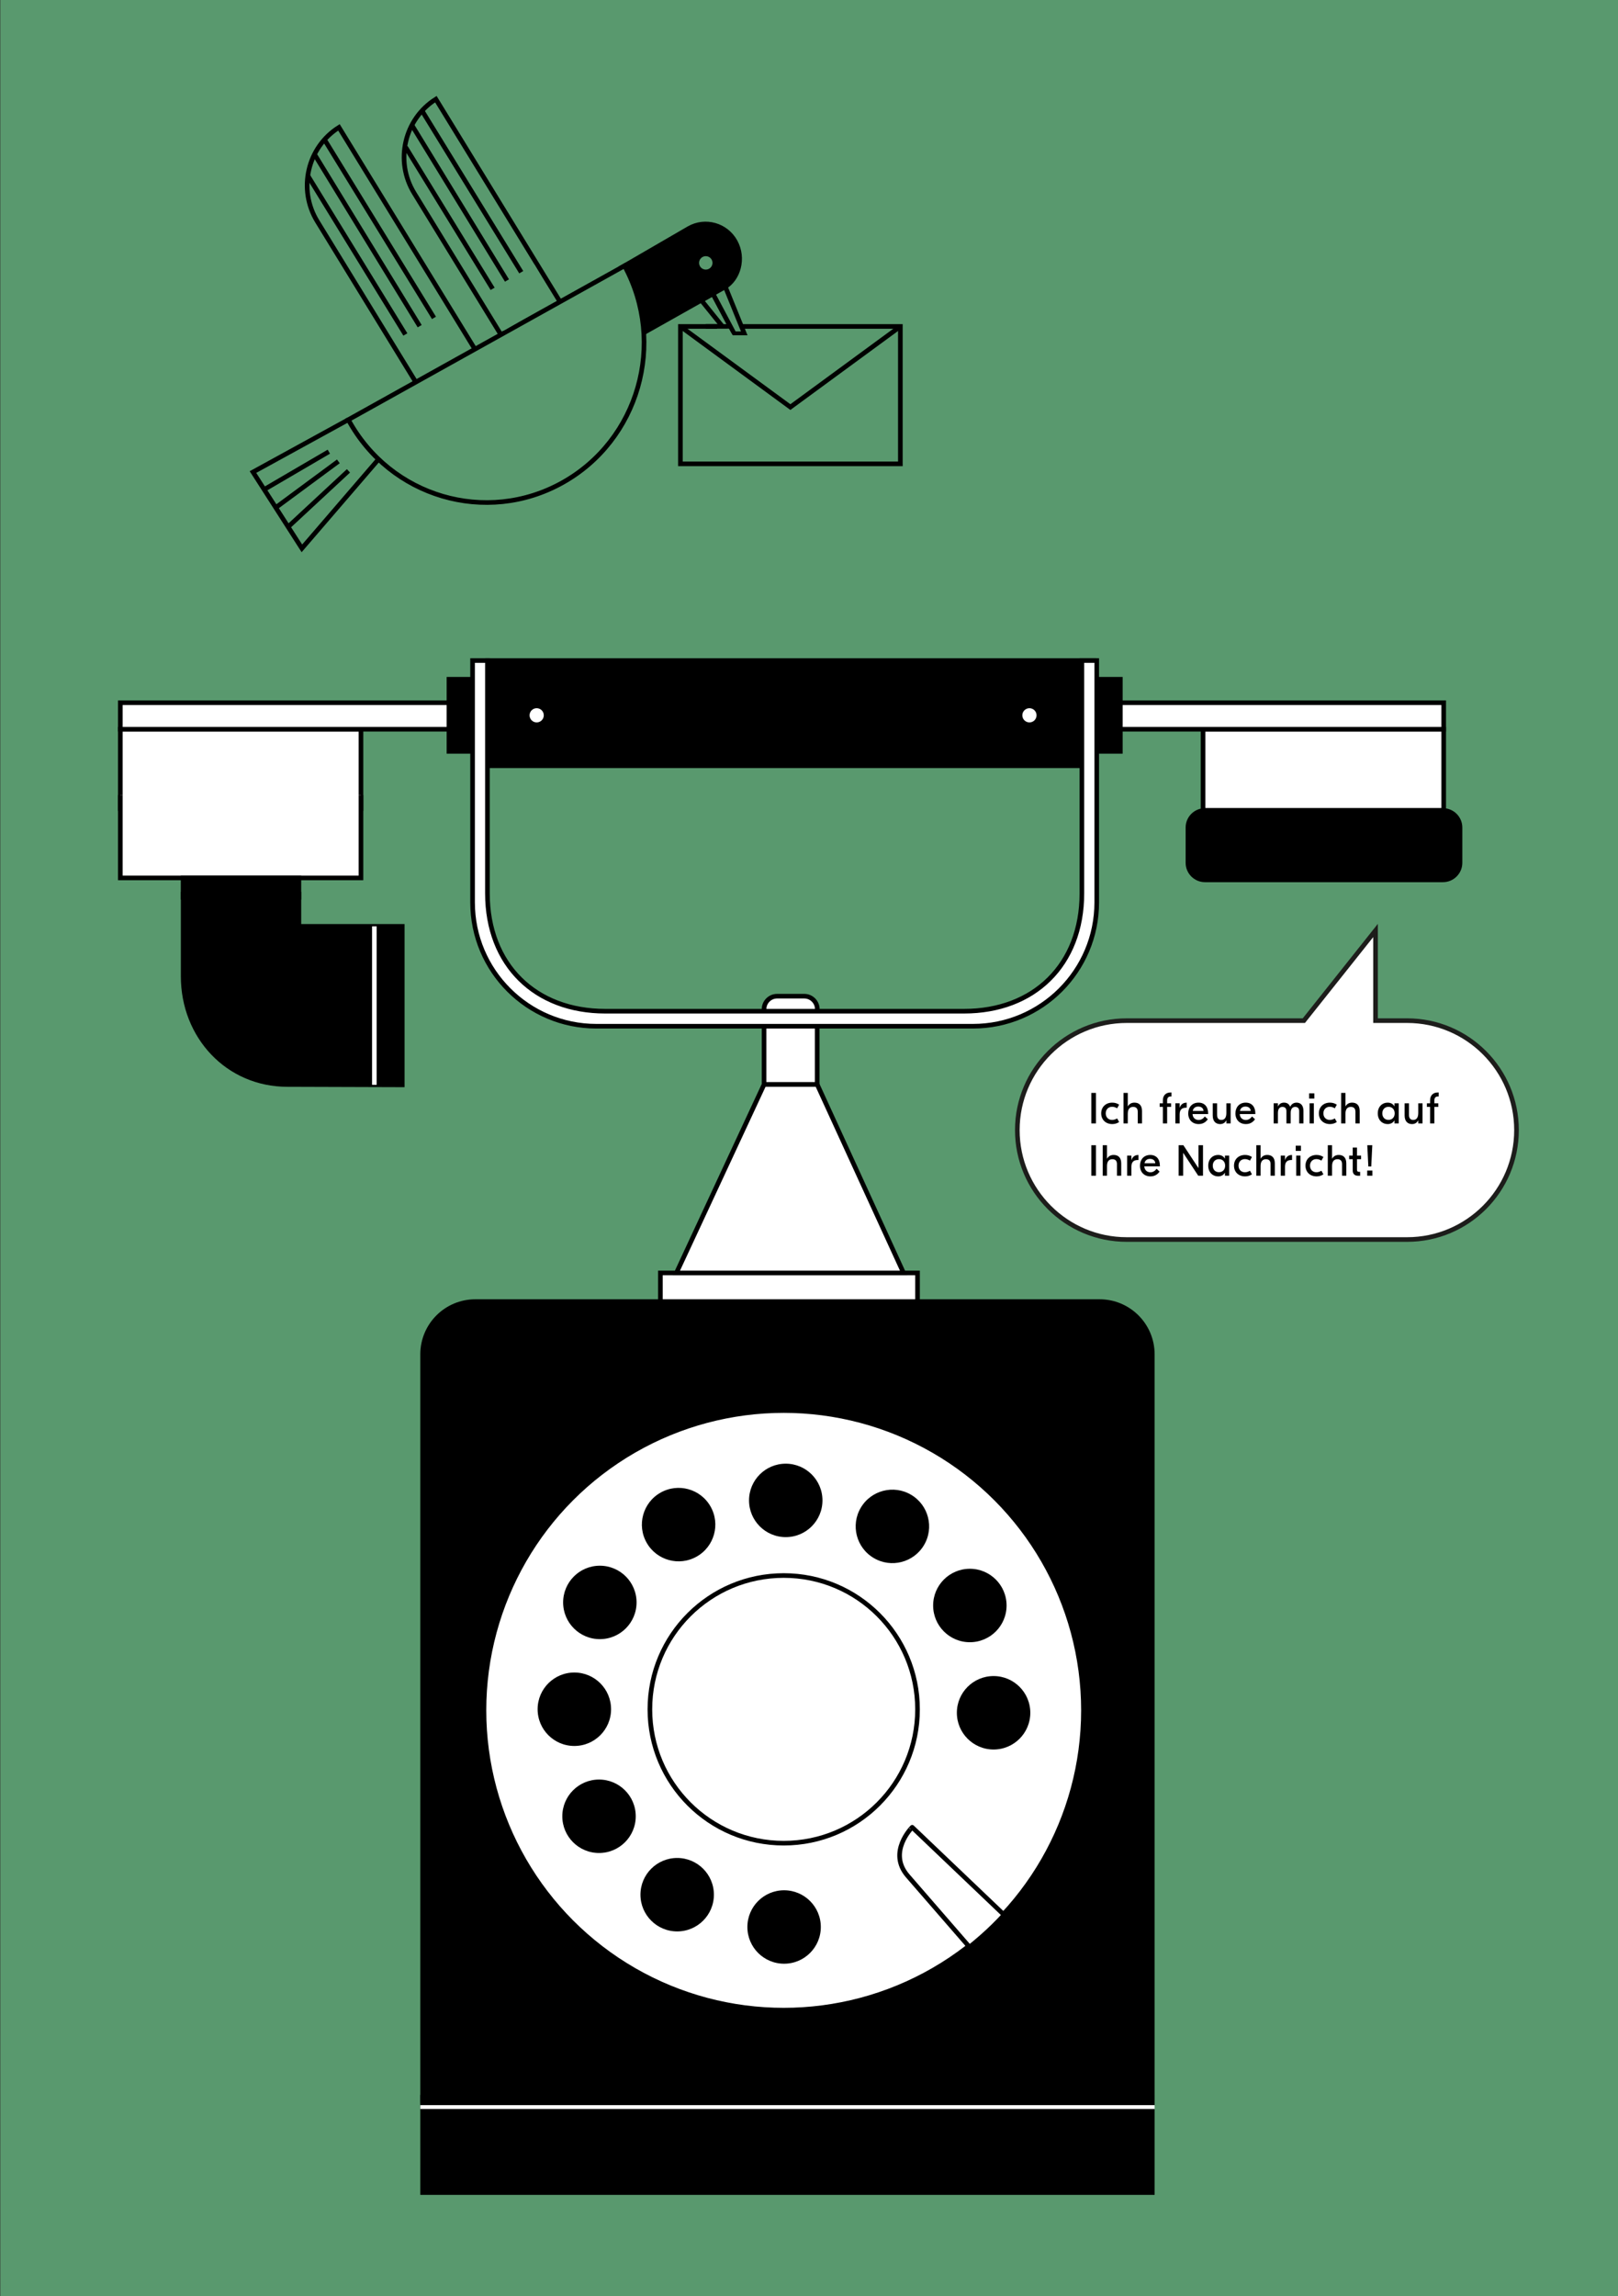 <?xml version="1.0" encoding="utf-8"?>
<!-- Generator: Adobe Illustrator 16.0.4, SVG Export Plug-In . SVG Version: 6.00 Build 0)  -->
<!DOCTYPE svg PUBLIC "-//W3C//DTD SVG 1.1//EN" "http://www.w3.org/Graphics/SVG/1.1/DTD/svg11.dtd">
<svg version="1.1" xmlns="http://www.w3.org/2000/svg" xmlns:xlink="http://www.w3.org/1999/xlink" x="0px" y="0px"
	 width="419.529px" height="595.279px" viewBox="0 0 419.529 595.279" enable-background="new 0 0 419.529 595.279"
	 xml:space="preserve">
<rect x="0" y="0" width="419.529" height="595.279" fill="#333333" stroke="none"/>
<g id="Ebene_2">
</g>
<g id="Ebene_1">
	<g id="Farbfläche">
	</g>
	<g id="Rand" display="none">
		<g display="inline">
			<rect x="0.077" y="569.769" width="419.377" height="25.512"/>
			<rect x="0.077" y="2.084" width="25.512" height="592.182"/>
			<rect x="0.077" y="0" width="419.37" height="25.512"/>
			<rect x="393.942" y="0" width="25.513" height="595.279"/>
		</g>
	</g>
	<g id="winkende_Hand" display="none">
		<polygon display="inline" fill="#FFFFFF" stroke="#000000" stroke-miterlimit="10" points="171.933,241.078 167.749,226.672 
			160.405,229.116 164.786,243.508 		"/>
		<g display="inline">
			<path fill="#FFFFFF" stroke="#000000" stroke-miterlimit="10" d="M164.952,243.035"/>
			<g>
				<polyline fill="#FFFFFF" stroke="#000000" stroke-miterlimit="10" points="94.137,253.468 160.405,229.116 164.786,243.508 
					100.272,270.534 				"/>
			</g>
		</g>
		<g display="inline">
			<polygon fill="#FFFFFF" stroke="#000000" stroke-miterlimit="10" points="171.933,241.078 196.683,233.58 195.364,229.262 
				184.901,232.552 198.396,216.906 188.386,209.262 174.257,224.415 167.749,226.672 			"/>
		</g>
		<line display="inline" fill="none" stroke="#000000" stroke-miterlimit="10" x1="183.3" y1="229.399" x2="195.917" y2="215.043"/>
		
			<line display="inline" fill="none" stroke="#000000" stroke-miterlimit="10" x1="180.651" y1="227.616" x2="193.276" y2="213.263"/>
		
			<line display="inline" fill="none" stroke="#000000" stroke-miterlimit="10" x1="178.151" y1="225.715" x2="190.774" y2="211.359"/>
		<path display="inline" fill="none" stroke="#000000" stroke-miterlimit="10" d="M195.839,242.98
			c2.385-1.082,4.563-2.652,6.405-4.725c2.259-2.54,3.712-5.498,4.386-8.588"/>
		<path display="inline" fill="none" stroke="#000000" stroke-miterlimit="10" d="M194.552,248.133
			c5.1-1.919,9.634-5.428,12.785-10.343c1.492-2.301,2.572-4.741,3.27-7.243"/>
		<path display="inline" fill="none" stroke="#000000" stroke-miterlimit="10" d="M181.699,203.805
			c-1.407,0.65-2.768,1.497-4.036,2.494c-4.017,3.195-6.527,7.565-7.431,12.227"/>
		<path display="inline" fill="none" stroke="#000000" stroke-miterlimit="10" d="M179.3,200.356
			c-2.07,1.191-4.035,2.649-5.822,4.393c-2.774,2.727-5.243,6.254-6.317,9.901"/>
		<path display="inline" fill="#E6E1D8" stroke="#000000" stroke-linecap="square" stroke-miterlimit="10" d="M166.462,232.56"/>
	</g>
	<g id="Ebene_13">
	</g>
	<g id="Ebene_10">
	</g>
	<g id="aa">
	</g>
	<g id="Telefonkabel" display="none">
		<g display="inline">
			<path fill="#FFFFFF" stroke="#000000" stroke-miterlimit="10" d="M3.888,199.395c-7.842,0-14.222-6.38-14.222-14.223
				c0-7.844,6.38-14.226,14.222-14.226c7.843,0,14.224,6.382,14.224,14.226C18.111,193.015,11.73,199.395,3.888,199.395z
				 M3.888,175.947c-5.086,0-9.222,4.139-9.222,9.226c0,5.085,4.136,9.223,9.222,9.223s9.224-4.138,9.224-9.223
				C13.111,180.085,8.974,175.947,3.888,175.947z"/>
		</g>
		<g display="inline">
			<path fill="#FFFFFF" stroke="#000000" stroke-miterlimit="10" d="M3.888,231.781c-7.842,0-14.222-6.38-14.222-14.223
				c0-7.844,6.38-14.225,14.222-14.225c7.843,0,14.224,6.381,14.224,14.225C18.111,225.402,11.73,231.781,3.888,231.781z
				 M3.888,208.335c-5.086,0-9.222,4.138-9.222,9.225c0,5.085,4.136,9.224,9.222,9.224s9.224-4.139,9.224-9.224
				C13.111,212.473,8.974,208.335,3.888,208.335z"/>
		</g>
		<g display="inline">
			<path fill="#FFFFFF" stroke="#000000" stroke-miterlimit="10" d="M3.888,248.168c-7.842,0-14.222-6.38-14.222-14.224
				s6.38-14.225,14.222-14.225c7.843,0,14.224,6.381,14.224,14.225C18.111,241.788,11.73,248.168,3.888,248.168z M3.888,224.721
				c-5.086,0-9.222,4.138-9.222,9.225c0,5.085,4.136,9.224,9.222,9.224s9.224-4.139,9.224-9.224
				C13.111,228.858,8.974,224.721,3.888,224.721z"/>
		</g>
		<g display="inline">
			<path fill="#FFFFFF" stroke="#000000" stroke-miterlimit="10" d="M3.888,264.554c-7.842,0-14.222-6.38-14.222-14.223
				c0-7.845,6.38-14.226,14.222-14.226c7.843,0,14.224,6.381,14.224,14.226C18.111,258.174,11.73,264.554,3.888,264.554z
				 M3.888,241.106c-5.086,0-9.222,4.139-9.222,9.226c0,5.085,4.136,9.223,9.222,9.223s9.224-4.138,9.224-9.223
				C13.111,245.244,8.974,241.106,3.888,241.106z"/>
		</g>
		<g display="inline">
			<path fill="#FFFFFF" stroke="#000000" stroke-miterlimit="10" d="M3.888,280.939c-7.842,0-14.222-6.38-14.222-14.223
				c0-7.844,6.38-14.225,14.222-14.225c7.843,0,14.224,6.381,14.224,14.225C18.111,274.56,11.73,280.939,3.888,280.939z
				 M3.888,257.492c-5.086,0-9.222,4.138-9.222,9.225c0,5.085,4.136,9.223,9.222,9.223s9.224-4.138,9.224-9.223
				C13.111,261.63,8.974,257.492,3.888,257.492z"/>
		</g>
		<g display="inline">
			<path fill="#FFFFFF" stroke="#000000" stroke-miterlimit="10" d="M3.888,297.325c-7.842,0-14.222-6.381-14.222-14.224
				c0-7.844,6.38-14.225,14.222-14.225c7.843,0,14.224,6.381,14.224,14.225C18.111,290.945,11.73,297.325,3.888,297.325z
				 M3.888,273.878c-5.086,0-9.222,4.138-9.222,9.225c0,5.085,4.136,9.224,9.222,9.224s9.224-4.139,9.224-9.224
				C13.111,278.016,8.974,273.878,3.888,273.878z"/>
		</g>
		<g display="inline">
			<path fill="#FFFFFF" stroke="#000000" stroke-miterlimit="10" d="M3.888,313.711c-7.842,0-14.222-6.381-14.222-14.224
				c0-7.844,6.38-14.225,14.222-14.225c7.843,0,14.224,6.381,14.224,14.225C18.111,307.33,11.73,313.711,3.888,313.711z
				 M3.888,290.264c-5.086,0-9.222,4.138-9.222,9.225c0,5.085,4.136,9.224,9.222,9.224s9.224-4.139,9.224-9.224
				C13.111,294.401,8.974,290.264,3.888,290.264z"/>
		</g>
		<g display="inline">
			<path fill="#FFFFFF" stroke="#000000" stroke-miterlimit="10" d="M3.888,330.097c-7.842,0-14.222-6.38-14.222-14.224
				s6.38-14.225,14.222-14.225c7.843,0,14.224,6.381,14.224,14.225C18.111,323.717,11.73,330.097,3.888,330.097z M3.888,306.649
				c-5.086,0-9.222,4.138-9.222,9.225c0,5.085,4.136,9.224,9.222,9.224s9.224-4.139,9.224-9.224
				C13.111,310.786,8.974,306.649,3.888,306.649z"/>
		</g>
		<g display="inline">
			<path fill="#FFFFFF" stroke="#000000" stroke-miterlimit="10" d="M3.888,346.482c-7.842,0-14.222-6.38-14.222-14.223
				c0-7.845,6.38-14.226,14.222-14.226c7.843,0,14.224,6.381,14.224,14.226C18.111,340.103,11.73,346.482,3.888,346.482z
				 M3.888,323.034c-5.086,0-9.222,4.139-9.222,9.226c0,5.085,4.136,9.223,9.222,9.223s9.224-4.138,9.224-9.223
				C13.111,327.173,8.974,323.034,3.888,323.034z"/>
		</g>
		<g display="inline">
			<path fill="#FFFFFF" stroke="#000000" stroke-miterlimit="10" d="M3.888,362.867c-7.842,0-14.222-6.38-14.222-14.223
				c0-7.844,6.38-14.225,14.222-14.225c7.843,0,14.224,6.381,14.224,14.225C18.111,356.488,11.73,362.867,3.888,362.867z
				 M3.888,339.421c-5.086,0-9.222,4.138-9.222,9.225c0,5.085,4.136,9.223,9.222,9.223s9.224-4.138,9.224-9.223
				C13.111,343.559,8.974,339.421,3.888,339.421z"/>
		</g>
		<g display="inline">
			<path fill="#FFFFFF" stroke="#000000" stroke-miterlimit="10" d="M3.888,379.254c-7.842,0-14.222-6.381-14.222-14.224
				c0-7.844,6.38-14.225,14.222-14.225c7.843,0,14.224,6.381,14.224,14.225C18.111,372.873,11.73,379.254,3.888,379.254z
				 M3.888,355.807c-5.086,0-9.222,4.138-9.222,9.225c0,5.085,4.136,9.224,9.222,9.224s9.224-4.139,9.224-9.224
				C13.111,359.944,8.974,355.807,3.888,355.807z"/>
		</g>
		<g display="inline">
			<path fill="#FFFFFF" stroke="#000000" stroke-miterlimit="10" d="M3.888,395.64c-7.842,0-14.222-6.38-14.222-14.223
				c0-7.845,6.38-14.226,14.222-14.226c7.843,0,14.224,6.381,14.224,14.226C18.111,389.26,11.73,395.64,3.888,395.64z
				 M3.888,372.192c-5.086,0-9.222,4.138-9.222,9.226c0,5.085,4.136,9.223,9.222,9.223s9.224-4.138,9.224-9.223
				C13.111,376.329,8.974,372.192,3.888,372.192z"/>
		</g>
		<g display="inline">
			<path fill="#FFFFFF" stroke="#000000" stroke-miterlimit="10" d="M3.888,412.025c-7.842,0-14.222-6.38-14.222-14.223
				c0-7.844,6.38-14.226,14.222-14.226c7.843,0,14.224,6.382,14.224,14.226C18.111,405.646,11.73,412.025,3.888,412.025z
				 M3.888,388.577c-5.086,0-9.222,4.139-9.222,9.226c0,5.085,4.136,9.223,9.222,9.223s9.224-4.138,9.224-9.223
				C13.111,392.716,8.974,388.577,3.888,388.577z"/>
		</g>
		<g display="inline">
			<path fill="#FFFFFF" stroke="#000000" stroke-miterlimit="10" d="M3.888,428.41c-7.842,0-14.222-6.38-14.222-14.223
				c0-7.844,6.38-14.225,14.222-14.225c7.843,0,14.224,6.381,14.224,14.225C18.111,422.031,11.73,428.41,3.888,428.41z
				 M3.888,404.964c-5.086,0-9.222,4.138-9.222,9.225c0,5.085,4.136,9.223,9.222,9.223s9.224-4.138,9.224-9.223
				C13.111,409.102,8.974,404.964,3.888,404.964z"/>
		</g>
		<g display="inline">
			<path fill="#FFFFFF" stroke="#000000" stroke-miterlimit="10" d="M3.888,444.797c-7.842,0-14.222-6.38-14.222-14.224
				s6.38-14.225,14.222-14.225c7.843,0,14.224,6.381,14.224,14.225C18.111,438.417,11.73,444.797,3.888,444.797z M3.888,421.35
				c-5.086,0-9.222,4.138-9.222,9.225c0,5.085,4.136,9.224,9.222,9.224s9.224-4.139,9.224-9.224
				C13.111,425.487,8.974,421.35,3.888,421.35z"/>
		</g>
		<g display="inline">
			<path fill="#FFFFFF" stroke="#000000" stroke-miterlimit="10" d="M3.888,461.183c-7.842,0-14.222-6.38-14.222-14.223
				c0-7.845,6.38-14.226,14.222-14.226c7.843,0,14.224,6.381,14.224,14.226C18.111,454.803,11.73,461.183,3.888,461.183z
				 M3.888,437.735c-5.086,0-9.222,4.138-9.222,9.226c0,5.085,4.136,9.223,9.222,9.223s9.224-4.138,9.224-9.223
				C13.111,441.872,8.974,437.735,3.888,437.735z"/>
		</g>
		<g display="inline">
			<path fill="#FFFFFF" stroke="#000000" stroke-miterlimit="10" d="M3.888,477.568c-7.842,0-14.222-6.38-14.222-14.223
				c0-7.844,6.38-14.226,14.222-14.226c7.843,0,14.224,6.382,14.224,14.226C18.111,471.188,11.73,477.568,3.888,477.568z
				 M3.888,454.12c-5.086,0-9.222,4.139-9.222,9.226c0,5.085,4.136,9.223,9.222,9.223s9.224-4.138,9.224-9.223
				C13.111,458.259,8.974,454.12,3.888,454.12z"/>
		</g>
		<g display="inline">
			<path fill="#FFFFFF" stroke="#000000" stroke-miterlimit="10" d="M3.888,493.953c-7.842,0-14.222-6.38-14.222-14.223
				c0-7.844,6.38-14.225,14.222-14.225c7.843,0,14.224,6.381,14.224,14.225C18.111,487.573,11.73,493.953,3.888,493.953z
				 M3.888,470.507c-5.086,0-9.222,4.138-9.222,9.225c0,5.085,4.136,9.223,9.222,9.223s9.224-4.138,9.224-9.223
				C13.111,474.645,8.974,470.507,3.888,470.507z"/>
		</g>
		<g display="inline">
			<path fill="#FFFFFF" stroke="#000000" stroke-miterlimit="10" d="M3.888,510.34c-7.842,0-14.222-6.38-14.222-14.224
				s6.38-14.225,14.222-14.225c7.843,0,14.224,6.381,14.224,14.225C18.111,503.96,11.73,510.34,3.888,510.34z M3.888,486.893
				c-5.086,0-9.222,4.138-9.222,9.225c0,5.085,4.136,9.224,9.222,9.224s9.224-4.139,9.224-9.224
				C13.111,491.03,8.974,486.893,3.888,486.893z"/>
		</g>
		<g display="inline">
			<path fill="#FFFFFF" stroke="#000000" stroke-miterlimit="10" d="M3.888,526.726c-7.842,0-14.222-6.38-14.222-14.223
				c0-7.845,6.38-14.226,14.222-14.226c7.843,0,14.224,6.381,14.224,14.226C18.111,520.346,11.73,526.726,3.888,526.726z
				 M3.888,503.278c-5.086,0-9.222,4.138-9.222,9.226c0,5.085,4.136,9.223,9.222,9.223s9.224-4.138,9.224-9.223
				C13.111,507.415,8.974,503.278,3.888,503.278z"/>
		</g>
		<g display="inline">
			<path fill="#FFFFFF" stroke="#000000" stroke-miterlimit="10" d="M3.888,543.111c-7.842,0-14.222-6.38-14.222-14.223
				c0-7.844,6.38-14.226,14.222-14.226c7.843,0,14.224,6.382,14.224,14.226C18.111,536.731,11.73,543.111,3.888,543.111z
				 M3.888,519.663c-5.086,0-9.222,4.139-9.222,9.226c0,5.085,4.136,9.223,9.222,9.223s9.224-4.138,9.224-9.223
				C13.111,523.802,8.974,519.663,3.888,519.663z"/>
		</g>
		<g display="inline">
			<path fill="#FFFFFF" stroke="#000000" stroke-miterlimit="10" d="M18.05,550.651c-7.841,0-14.221-6.38-14.221-14.223
				c0-7.845,6.38-14.226,14.221-14.226c7.844,0,14.225,6.381,14.225,14.226C32.274,544.271,25.894,550.651,18.05,550.651z
				 M18.05,527.203c-5.084,0-9.221,4.139-9.221,9.226c0,5.085,4.137,9.223,9.221,9.223c5.087,0,9.225-4.138,9.225-9.223
				C27.274,531.342,23.137,527.203,18.05,527.203z"/>
		</g>
		
			<circle display="inline" fill="none" stroke="#000000" stroke-width="5" stroke-miterlimit="10" cx="34.175" cy="536.428" r="11.723"/>
		
			<circle display="inline" fill="none" stroke="#000000" stroke-width="5" stroke-miterlimit="10" cx="50.3" cy="536.428" r="11.723"/>
		
			<circle display="inline" fill="none" stroke="#000000" stroke-width="5" stroke-miterlimit="10" cx="66.423" cy="536.428" r="11.723"/>
		
			<circle display="inline" fill="none" stroke="#000000" stroke-width="5" stroke-miterlimit="10" cx="82.548" cy="536.428" r="11.723"/>
		
			<circle display="inline" fill="none" stroke="#000000" stroke-width="5" stroke-miterlimit="10" cx="98.672" cy="536.428" r="11.723"/>
		<g display="inline">
			<path fill="#FFFFFF" stroke="#000000" stroke-miterlimit="10" d="M3.888,215.559c-7.842,0-14.222-6.38-14.222-14.222
				c0-7.844,6.38-14.227,14.222-14.227c7.843,0,14.224,6.383,14.224,14.227C18.111,209.179,11.73,215.559,3.888,215.559z
				 M3.888,192.111c-5.086,0-9.222,4.14-9.222,9.227c0,5.085,4.136,9.222,9.222,9.222s9.224-4.137,9.224-9.222
				C13.111,196.25,8.974,192.111,3.888,192.111z"/>
		</g>
		
			<circle display="inline" fill="none" stroke="#000000" stroke-width="4" stroke-miterlimit="10" cx="-42.027" cy="197.518" r="9.629"/>
		
			<circle display="inline" fill="none" stroke="#000000" stroke-width="4" stroke-miterlimit="10" cx="-42.027" cy="207.148" r="9.629"/>
		
			<circle display="inline" fill="none" stroke="#000000" stroke-width="4" stroke-miterlimit="10" cx="-42.027" cy="216.776" r="9.629"/>
		
			<circle display="inline" fill="none" stroke="#000000" stroke-width="4" stroke-miterlimit="10" cx="-42.027" cy="226.407" r="9.629"/>
		
			<circle display="inline" fill="none" stroke="#000000" stroke-width="4" stroke-miterlimit="10" cx="-42.027" cy="236.038" r="9.629"/>
		
			<circle display="inline" fill="none" stroke="#000000" stroke-width="4" stroke-miterlimit="10" cx="-42.027" cy="245.666" r="9.629"/>
		
			<circle display="inline" fill="none" stroke="#000000" stroke-width="4" stroke-miterlimit="10" cx="-42.027" cy="255.297" r="9.629"/>
		
			<circle display="inline" fill="none" stroke="#000000" stroke-width="4" stroke-miterlimit="10" cx="-42.027" cy="264.927" r="9.629"/>
		
			<circle display="inline" fill="none" stroke="#000000" stroke-width="4" stroke-miterlimit="10" cx="-42.027" cy="274.556" r="9.629"/>
		
			<circle display="inline" fill="none" stroke="#000000" stroke-width="4" stroke-miterlimit="10" cx="-42.027" cy="284.184" r="9.629"/>
		
			<circle display="inline" fill="none" stroke="#000000" stroke-width="4" stroke-miterlimit="10" cx="-42.027" cy="293.814" r="9.629"/>
		
			<circle display="inline" fill="none" stroke="#000000" stroke-width="4" stroke-miterlimit="10" cx="-42.027" cy="303.445" r="9.629"/>
		
			<circle display="inline" fill="none" stroke="#000000" stroke-width="4" stroke-miterlimit="10" cx="-42.027" cy="313.074" r="9.629"/>
		
			<circle display="inline" fill="none" stroke="#000000" stroke-width="4" stroke-miterlimit="10" cx="-42.027" cy="322.704" r="9.629"/>
		
			<circle display="inline" fill="none" stroke="#000000" stroke-width="4" stroke-miterlimit="10" cx="-42.027" cy="332.334" r="9.629"/>
		
			<circle display="inline" fill="none" stroke="#000000" stroke-width="4" stroke-miterlimit="10" cx="-42.027" cy="341.963" r="9.629"/>
		
			<circle display="inline" fill="none" stroke="#000000" stroke-width="4" stroke-miterlimit="10" cx="-42.027" cy="351.594" r="9.629"/>
		
			<circle display="inline" fill="none" stroke="#000000" stroke-width="4" stroke-miterlimit="10" cx="-42.027" cy="361.222" r="9.629"/>
		
			<circle display="inline" fill="none" stroke="#000000" stroke-width="4" stroke-miterlimit="10" cx="-42.027" cy="370.853" r="9.629"/>
		<path display="inline" fill="none" stroke="#000000" stroke-width="4" stroke-miterlimit="10" d="M-25.898,380.483
			c0,5.317-4.308,9.63-9.632,9.63c-5.314,0-9.626-4.312-9.626-9.63s4.312-9.631,9.626-9.631
			C-30.206,370.853-25.898,375.165-25.898,380.483z"/>
		<path display="inline" fill="none" stroke="#000000" stroke-width="4" stroke-miterlimit="10" d="M-25.898,390.113
			c0,5.317-4.308,9.629-9.632,9.629c-5.314,0-9.626-4.312-9.626-9.629c0-5.318,4.312-9.63,9.626-9.63
			C-30.206,380.483-25.898,384.794-25.898,390.113z"/>
		<path display="inline" fill="none" stroke="#000000" stroke-width="4" stroke-miterlimit="10" d="M-25.898,399.741
			c0,5.319-4.308,9.628-9.632,9.628c-5.314,0-9.626-4.309-9.626-9.628c0-5.318,4.312-9.629,9.626-9.629
			C-30.206,390.113-25.898,394.423-25.898,399.741z"/>
		<path display="inline" fill="none" stroke="#000000" stroke-width="4" stroke-miterlimit="10" d="M-25.898,409.369
			c0,5.321-4.308,9.632-9.632,9.632c-5.314,0-9.626-4.311-9.626-9.632c0-5.316,4.312-9.628,9.626-9.628
			C-30.206,399.741-25.898,404.053-25.898,409.369z"/>
		<path display="inline" fill="none" stroke="#000000" stroke-width="4" stroke-miterlimit="10" d="M-25.898,419.001
			c0,5.318-4.308,9.63-9.632,9.63c-5.314,0-9.626-4.312-9.626-9.63c0-5.317,4.312-9.632,9.626-9.632
			C-30.206,409.369-25.898,413.684-25.898,419.001z"/>
		<path display="inline" fill="none" stroke="#000000" stroke-width="4" stroke-miterlimit="10" d="M-25.898,428.631
			c0,5.319-4.308,9.631-9.632,9.631c-5.314,0-9.626-4.312-9.626-9.631c0-5.316,4.312-9.63,9.626-9.63
			C-30.206,419.001-25.898,423.314-25.898,428.631z"/>
		<path display="inline" fill="none" stroke="#000000" stroke-width="4" stroke-miterlimit="10" d="M-25.898,438.262
			c0,5.316-4.308,9.629-9.632,9.629c-5.314,0-9.626-4.312-9.626-9.629c0-5.319,4.312-9.631,9.626-9.631
			C-30.206,428.631-25.898,432.942-25.898,438.262z"/>
		<path display="inline" fill="none" stroke="#000000" stroke-width="4" stroke-miterlimit="10" d="M-25.898,447.891
			c0,5.319-4.308,9.63-9.632,9.63c-5.314,0-9.626-4.311-9.626-9.63c0-5.317,4.312-9.629,9.626-9.629
			C-30.206,438.262-25.898,442.573-25.898,447.891z"/>
		<path display="inline" fill="none" stroke="#000000" stroke-width="4" stroke-miterlimit="10" d="M-25.898,457.521
			c0,5.317-4.308,9.631-9.632,9.631c-5.314,0-9.626-4.312-9.626-9.631s4.312-9.63,9.626-9.63
			C-30.206,447.891-25.898,452.202-25.898,457.521z"/>
		<path display="inline" fill="none" stroke="#000000" stroke-width="4" stroke-miterlimit="10" d="M-25.898,467.151
			c0,5.317-4.308,9.628-9.632,9.628c-5.314,0-9.626-4.311-9.626-9.628c0-5.319,4.312-9.631,9.626-9.631
			C-30.206,457.521-25.898,461.831-25.898,467.151z"/>
		<path display="inline" fill="none" stroke="#000000" stroke-width="4" stroke-miterlimit="10" d="M-25.898,476.779
			c0,5.319-4.308,9.629-9.632,9.629c-5.314,0-9.626-4.31-9.626-9.629c0-5.318,4.312-9.628,9.626-9.628
			C-30.206,467.151-25.898,471.46-25.898,476.779z"/>
		<path display="inline" fill="none" stroke="#000000" stroke-width="4" stroke-miterlimit="10" d="M-25.898,486.407
			c0,5.319-4.308,9.631-9.632,9.631c-5.314,0-9.626-4.312-9.626-9.631c0-5.316,4.312-9.629,9.626-9.629
			C-30.206,476.779-25.898,481.091-25.898,486.407z"/>
		<path display="inline" fill="none" stroke="#000000" stroke-width="4" stroke-miterlimit="10" d="M-25.898,496.038
			c0,5.319-4.308,9.631-9.632,9.631c-5.314,0-9.626-4.312-9.626-9.631c0-5.316,4.312-9.631,9.626-9.631
			C-30.206,486.407-25.898,490.722-25.898,496.038z"/>
		<path display="inline" fill="none" stroke="#000000" stroke-width="4" stroke-miterlimit="10" d="M-25.898,505.669
			c0,5.316-4.308,9.629-9.632,9.629c-5.314,0-9.626-4.312-9.626-9.629c0-5.319,4.312-9.631,9.626-9.631
			C-30.206,496.038-25.898,500.35-25.898,505.669z"/>
		<path display="inline" fill="none" stroke="#000000" stroke-width="4" stroke-miterlimit="10" d="M-25.898,515.298
			c0,5.318-4.308,9.63-9.632,9.63c-5.314,0-9.626-4.312-9.626-9.63c0-5.317,4.312-9.629,9.626-9.629
			C-30.206,505.669-25.898,509.98-25.898,515.298z"/>
		<path display="inline" fill="none" stroke="#000000" stroke-width="4" stroke-miterlimit="10" d="M-25.898,524.928
			c0,5.318-4.308,9.631-9.632,9.631c-5.314,0-9.626-4.312-9.626-9.631c0-5.317,4.312-9.63,9.626-9.63
			C-30.206,515.298-25.898,519.61-25.898,524.928z"/>
		<path display="inline" fill="none" stroke="#000000" stroke-width="4" stroke-miterlimit="10" d="M-25.898,534.559
			c0,5.317-4.308,9.629-9.632,9.629c-5.314,0-9.626-4.312-9.626-9.629c0-5.319,4.312-9.631,9.626-9.631
			C-30.206,524.928-25.898,529.239-25.898,534.559z"/>
		<path display="inline" fill="none" stroke="#000000" stroke-width="4" stroke-miterlimit="10" d="M-25.898,544.188
			c0,5.319-4.308,9.63-9.632,9.63c-5.314,0-9.626-4.311-9.626-9.63c0-5.317,4.312-9.629,9.626-9.629
			C-30.206,534.559-25.898,538.869-25.898,544.188z"/>
		<path display="inline" fill="none" stroke="#000000" stroke-width="4" stroke-miterlimit="10" d="M-25.898,553.817
			c0,5.319-4.308,9.629-9.632,9.629c-5.314,0-9.626-4.31-9.626-9.629s4.312-9.63,9.626-9.63
			C-30.206,544.188-25.898,548.497-25.898,553.817z"/>
		<path display="inline" fill="none" stroke="#000000" stroke-width="4" stroke-miterlimit="10" d="M-25.898,563.446
			c0,5.321-4.308,9.63-9.632,9.63c-5.314,0-9.626-4.309-9.626-9.63c0-5.316,4.312-9.629,9.626-9.629
			C-30.206,553.817-25.898,558.129-25.898,563.446z"/>
		<path display="inline" fill="none" stroke="#000000" stroke-width="4" stroke-miterlimit="10" d="M-25.898,573.075
			c0,5.317-4.308,9.631-9.632,9.631c-5.314,0-9.626-4.312-9.626-9.631c0-5.317,4.312-9.63,9.626-9.63
			C-30.206,563.446-25.898,567.759-25.898,573.075z"/>
		<g display="inline">
			<path fill="#FFFFFF" stroke="#000000" stroke-miterlimit="10" d="M333.079-53.107c-17.004,0.001-51.514-1.939-67.015-16.774
				c-7.934-7.594-11.252-16.601-9.32-25.035c-2.172-2.745-4.218-5.826-6.11-9.227c-9.252-16.615-13.729-40.02-7.158-57.815
				c-6.893-18.252-11.174-50.977-13.012-99.038c-1.756-45.927-0.438-89.479-0.375-91.515c0.027-46.259,28.057-59.791,29.25-60.345
				l3.578,7.657c-0.996,0.477-24.375,12.114-24.375,52.754l-0.002,0.138c-0.017,0.439-1.408,44.52,0.371,91.028
				c1.805,47.148,5.916,73.91,10.135,89.078c6.891-9.006,20.832-18.224,48.399-12.438c14.353,3.013,23.923,12.433,25.604,25.199
				c1.616,12.288-4.563,24.222-15.378,29.694c-7.123,3.604-15.678,4.118-24.736,1.489c-10.086-2.929-20.643-9.635-31.379-19.935
				c-0.76-0.729-1.499-1.564-2.219-2.513c-2.009,13.979,2.014,30.472,8.682,42.447c0.916,1.644,1.873,3.199,2.865,4.666
				c3.885-4.989,9.824-8.357,16.498-9.07c17.621-1.882,24.84,4.24,27.572,8.06c2.958,4.132,3.409,9.183,1.241,13.854
				c-2.986,6.434-10.237,10.713-19.399,11.448c-7.527,0.611-14.933-1.908-21.637-7.142c0.945,3.518,3.223,7.073,6.751,10.45
				c17.91,17.142,69.923,14.237,70.445,14.205l0.507,8.438C342.302-53.313,338.616-53.107,333.079-53.107z M266.435-96.714
				c6.113,6.281,13.019,9.537,19.686,8.989c7.163-0.575,11.107-3.777,12.41-6.583c0.609-1.312,1.027-3.312-0.448-5.375
				c-1.043-1.458-5.568-6.094-19.802-4.572C273.276-103.721,268.794-100.799,266.435-96.714z M252.61-161.896
				c1.75,3.962,3.406,6.271,4.798,7.607c17.565,16.852,34.495,23.045,46.446,17.001c7.498-3.795,11.945-12.45,10.814-21.05
				c-1.207-9.185-8.117-15.756-18.957-18.029c-18.765-3.938-32.681-0.583-40.25,9.697
				C254.366-165.182,253.419-163.585,252.61-161.896z"/>
		</g>
		<path display="inline" fill="none" stroke="#000000" stroke-width="9" stroke-miterlimit="10" d="M22.376-403.986
			c0,0-28.539,13.235-28.539,60.243c0,0-6.104,187.785,21.474,214.242c62.005,59.486,93.839-20.873,44.825-31.159
			C-26.884-178.922,3.81-53.726,49.358-57.384c24.753-1.988,25.894-30.312-9.186-26.562c-15.687,1.676-27.465,20.551-9.416,37.823
			c20.713,19.821,78.393,16.366,78.393,16.366"/>
	</g>
	<rect x="0.085" y="0" fill="#59996E" width="419.444" height="595.279"/>
	<path fill="#FFFFFF" stroke="#1D1D1B" stroke-width="1.2" stroke-miterlimit="10" d="M292.152,321.343c0.713,0,71.975,0,72.688,0
		c15.67,0,28.371-12.701,28.371-28.37c0-15.671-12.701-28.374-28.371-28.374c-0.105,0-3.762,0-8.182,0v-23.377l-18.584,23.377
		c-34.02,0-45.428,0-45.922,0c-15.67,0-28.371,12.703-28.371,28.374C263.781,308.642,276.482,321.343,292.152,321.343z"/>
	<g id="Tel2">
		
			<rect x="171.228" y="330.003" fill="#FFFFFF" stroke="#000000" stroke-width="1.2" stroke-miterlimit="10" width="66.677" height="9.1"/>
		
			<rect x="198.112" y="263.804" fill="#FFFFFF" stroke="#000000" stroke-width="1.2" stroke-miterlimit="10" width="13.78" height="17.345"/>
		<polygon fill="#FFFFFF" stroke="#000000" stroke-width="1.2" stroke-miterlimit="10" points="234.281,330.003 175.381,330.003 
			198.112,281.15 211.892,281.15 211.892,281.15 		"/>
		<path d="M299.379,544.372c0,7.877-6.384,14.264-14.262,14.264H123.243c-7.875,0-14.263-6.385-14.263-14.264V351.099
			c0-7.879,6.388-14.266,14.263-14.266h161.874c7.877,0,14.262,6.387,14.262,14.266V544.372z"/>
	</g>
	<g id="Ebene_12">
		<path fill="none" stroke="#000000" stroke-width="1.2" stroke-miterlimit="10" d="M160.45,318.027"/>
		<path fill="none" stroke="#000000" stroke-width="1.2" stroke-miterlimit="10" d="M283.594,223.964"/>
		<path fill="none" stroke="#000000" stroke-width="1.2" stroke-miterlimit="10" d="M162.444,314.355"/>
		<path fill="#FFFFFF" stroke="#000000" stroke-width="1.2" stroke-miterlimit="10" d="M250.433,318.027"/>
		<path fill="none" stroke="#000000" stroke-width="1.2" stroke-miterlimit="10" d="M278.578,314.355"/>
		<path fill="none" stroke="#000000" stroke-width="1.2" stroke-miterlimit="10" d="M279.671,225.07"/>
		<path fill="#FFFFFF" stroke="#000000" stroke-width="1.2" stroke-miterlimit="10" d="M211.918,262.124
			c0,1.867-1.513,3.381-3.381,3.381h-7.044c-1.866,0-3.381-1.513-3.381-3.381v-0.483c0-1.868,1.514-3.383,3.381-3.383h7.044
			c1.867,0,3.381,1.514,3.381,3.383V262.124z"/>
	</g>
	<g id="Tel">
		<path fill="none" d="M298.45,546.249c3.191,0,5.779,2.586,5.779,5.779v23.201c0,3.191-2.588-6.221-5.779-6.221"/>
		<path stroke="#000000" stroke-width="1.2" stroke-miterlimit="10" d="M77.5,240.152v-8.338H47.49v21.295l0,0
			c0,15.54,11.512,28.041,27.053,28.041l29.759,0.096v-41.093H77.5z"/>
		
			<rect x="31.2" y="189.056" fill="#FFFFFF" stroke="#000000" stroke-width="1.2" stroke-miterlimit="10" width="62.396" height="20.561"/>
		<polyline fill="#FFFFFF" stroke="#000000" stroke-width="1.2" stroke-miterlimit="10" points="93.596,206.125 93.596,227.593 
			31.2,227.593 31.2,206.125 		"/>
		<rect x="47.477" y="227.593" stroke="#000000" stroke-width="1.2" stroke-miterlimit="10" width="30.022" height="5.017"/>
		
			<rect x="31.2" y="182.18" fill="#FFFFFF" stroke="#000000" stroke-width="1.2" stroke-miterlimit="10" width="88.854" height="6.876"/>
		<rect x="126.411" y="171.244" stroke="#000000" stroke-width="1.2" stroke-miterlimit="10" width="157.183" height="27.273"/>
		
			<rect x="311.94" y="189.056" fill="#FFFFFF" stroke="#000000" stroke-width="1.2" stroke-miterlimit="10" width="62.394" height="21.06"/>
		
			<rect x="283.594" y="182.18" fill="#FFFFFF" stroke="#000000" stroke-width="1.2" stroke-miterlimit="10" width="90.739" height="6.876"/>
		<rect x="284.369" y="176.092" stroke="#000000" stroke-width="1.2" stroke-miterlimit="10" width="6.122" height="18.697"/>
		<rect x="116.411" y="176.092" stroke="#000000" stroke-width="1.2" stroke-miterlimit="10" width="6.122" height="18.697"/>
		<path stroke="#000000" stroke-width="1.2" stroke-miterlimit="10" d="M378.564,223.676c0,2.443-1.983,4.424-4.425,4.424h-61.695
			c-2.441,0-4.423-1.982-4.423-4.424v-9.139c0-2.442,1.982-4.421,4.423-4.421h61.695c2.441,0,4.425,1.98,4.425,4.421V223.676z"/>
		<path fill="none" stroke="#FFFFFF" stroke-width="1.2" stroke-miterlimit="10" d="M101.185,281.794"/>
		<path fill="none" stroke="#FFFFFF" stroke-width="1.2" stroke-miterlimit="10" d="M101.185,239.585"/>
	</g>
	<g id="Ebene_14">
		<path fill="#FFFFFF" stroke="#000000" stroke-width="1.2" stroke-miterlimit="10" d="M284.369,171.244v62.715
			c0,17.721-14.365,32.086-32.084,32.086h-97.665c-17.72,0-32.087-14.366-32.087-32.086v-62.715h3.851v60.36
			c0,18.581,12.452,30.546,30.547,30.546h93.044c18.096,0,30.544-11.965,30.544-30.546v-60.36H284.369z"/>
	</g>
	<g id="Zifferblatt">
		<circle fill="#FFFFFF" stroke="#000000" stroke-width="0.3" stroke-miterlimit="10" cx="203.205" cy="443.4" r="77.27"/>
		<path fill="none" stroke="#000000" stroke-width="1.2" stroke-linecap="square" stroke-miterlimit="10" d="M293.132,394.011"/>
		<path fill="#FFFFFF" stroke="#000000" stroke-width="1.2" stroke-linecap="square" stroke-miterlimit="10" d="M237.904,443.138
			c0,19.195-15.534,34.697-34.687,34.697c-19.175,0-34.709-15.502-34.709-34.697c0-19.193,15.534-34.691,34.709-34.691
			C222.369,408.447,237.904,423.945,237.904,443.138z"/>
	</g>
	<g id="Zifferblatt2">
		<circle stroke="#FFFFFF" stroke-width="1.2" stroke-miterlimit="10" cx="203.308" cy="499.565" r="10.12"/>
		<circle stroke="#FFFFFF" stroke-width="1.2" stroke-miterlimit="10" cx="175.584" cy="491.191" r="10.121"/>
		<circle stroke="#FFFFFF" stroke-width="1.2" stroke-miterlimit="10" cx="155.321" cy="470.861" r="10.121"/>
		<path stroke="#FFFFFF" stroke-width="1.2" stroke-miterlimit="10" d="M148.873,453.234c-5.588-0.025-10.1-4.578-10.074-10.168
			c0.025-5.59,4.577-10.098,10.166-10.074c5.592,0.023,10.103,4.576,10.076,10.164C159.018,448.745,154.465,453.261,148.873,453.234
			z"/>
		<circle stroke="#FFFFFF" stroke-width="1.2" stroke-miterlimit="10" cx="155.533" cy="415.422" r="10.12"/>
		<path stroke="#FFFFFF" stroke-width="1.2" stroke-miterlimit="10" d="M167.15,400.245c-2.759-4.859-1.053-11.041,3.809-13.799
			c4.862-2.758,11.039-1.053,13.796,3.809c2.761,4.861,1.058,11.039-3.806,13.797C176.09,406.812,169.908,405.107,167.15,400.245z"
			/>
		<circle stroke="#FFFFFF" stroke-width="1.2" stroke-miterlimit="10" cx="203.735" cy="388.973" r="10.12"/>
		<path stroke="#FFFFFF" stroke-width="1.2" stroke-miterlimit="10" d="M222.678,390.562c2.844-4.814,9.053-6.406,13.866-3.564
			c4.812,2.846,6.404,9.053,3.559,13.863c-2.846,4.814-9.051,6.412-13.864,3.562C221.429,401.579,219.833,395.37,222.678,390.562z"
			/>
		<circle stroke="#FFFFFF" stroke-width="1.2" stroke-miterlimit="10" cx="251.472" cy="416.218" r="10.121"/>
		<circle stroke="#FFFFFF" stroke-width="1.2" stroke-miterlimit="10" cx="257.625" cy="444.032" r="10.121"/>
	</g>
	<g id="Ebene_9">
		<path fill="#FFFFFF" stroke="#000000" stroke-width="1.2" stroke-miterlimit="10" d="M235.402,486.361l15.983,18.412
			c0,0,2.354-1.863,4.715-4.053c2.362-2.189,4.259-4.287,4.259-4.287l-23.838-22.721
			C236.521,473.712,229.99,480.179,235.402,486.361z"/>
	</g>
	<g id="Ebene_19">
		<circle fill="#FFFFFF" cx="139.154" cy="185.44" r="1.843"/>
		<circle fill="#FFFFFF" cx="266.922" cy="185.44" r="1.843"/>
	</g>
	<g id="Text_1_">
		<path fill="none" stroke="#000000" stroke-width="1.2" stroke-miterlimit="10" d="M281.411,336.163"/>
		<g>
			<path d="M284.17,291.242h-1.196v-7.907h1.196V291.242z"/>
			<path d="M285.529,288.634c0-1.66,1.185-2.779,2.868-2.779c0.678,0,1.254,0.181,1.783,0.531l-0.519,0.936
				c-0.361-0.225-0.812-0.395-1.299-0.395c-1.005,0-1.659,0.724-1.659,1.706c0,0.982,0.653,1.705,1.659,1.705
				c0.487,0,0.938-0.169,1.299-0.395l0.519,0.938c-0.528,0.35-1.105,0.53-1.783,0.53
				C286.713,291.412,285.529,290.293,285.529,288.634z"/>
			<path d="M292.421,286.815h0.021c0.341-0.6,0.905-0.961,1.708-0.961c1.105,0,1.964,0.599,1.964,2.18v3.207h-1.108v-3.015
				c0-0.892-0.451-1.266-1.196-1.266c-0.812,0-1.389,0.487-1.389,1.786v2.496h-1.108v-7.907h1.108L292.421,286.815L292.421,286.815z
				"/>
			<path d="M302.626,285.267v0.757h1.025v0.938h-1.025v4.281h-1.108v-4.281h-0.824v-0.938h0.824v-0.723
				c0-1.288,0.724-2.079,2.012-2.079h0.214v1.028h-0.17C303.042,284.251,302.626,284.51,302.626,285.267z"/>
			<path d="M307.698,287.164h-0.169c-1.085,0-1.662,0.521-1.662,1.762v2.316h-1.107v-5.219h1.107v1.141h0.022
				c0.248-0.778,0.848-1.299,1.729-1.299h0.08V287.164L307.698,287.164z"/>
			<path d="M313.258,288.634v0.18h-4.043c0.044,0.926,0.687,1.537,1.581,1.537c0.857,0,1.343-0.565,1.604-0.916l0.777,0.734
				c-0.384,0.531-1.072,1.242-2.36,1.242c-1.66,0-2.723-1.119-2.723-2.767c0-1.581,0.994-2.79,2.666-2.79
				C312.355,285.855,313.258,286.95,313.258,288.634z M309.272,288.012h2.788c-0.043-0.723-0.574-1.141-1.364-1.141
				C309.949,286.871,309.406,287.256,309.272,288.012z"/>
			<path d="M314.446,289.187v-3.163h1.132v3.05c0,0.858,0.429,1.265,1.094,1.265c0.768,0,1.311-0.496,1.311-1.818v-2.496h1.107
				v5.219h-1.107v-0.791h-0.022c-0.258,0.52-0.757,0.961-1.603,0.961C315.325,291.412,314.446,290.791,314.446,289.187z"/>
			<path d="M325.496,288.634v0.18h-4.043c0.045,0.926,0.688,1.537,1.58,1.537c0.859,0,1.345-0.565,1.604-0.916l0.778,0.734
				c-0.383,0.531-1.074,1.242-2.358,1.242c-1.662,0-2.725-1.119-2.725-2.767c0-1.581,0.995-2.79,2.667-2.79
				C324.593,285.855,325.496,286.95,325.496,288.634z M321.509,288.012h2.791c-0.047-0.723-0.576-1.141-1.367-1.141
				C322.188,286.871,321.644,287.256,321.509,288.012z"/>
			<path d="M330.246,286.023h1.105v0.813h0.022c0.306-0.7,0.904-0.982,1.572-0.982c0.744,0,1.275,0.328,1.58,1.061h0.021
				c0.318-0.745,0.982-1.061,1.639-1.061c0.982,0,1.784,0.61,1.784,2.158v3.23h-1.107v-3.174c0-0.723-0.36-1.107-1.028-1.107
				c-0.677,0-1.173,0.44-1.173,1.571v2.71h-1.107v-3.174c0-0.723-0.362-1.107-1.04-1.107c-0.667,0-1.164,0.44-1.164,1.583v2.699
				h-1.106v-5.219H330.246z"/>
			<path d="M340.789,284.804h-1.355v-1.355h1.355V284.804z M339.557,286.023h1.107v5.219h-1.107V286.023z"/>
			<path d="M341.966,288.634c0-1.66,1.186-2.779,2.869-2.779c0.677,0,1.252,0.181,1.784,0.531l-0.521,0.936
				c-0.36-0.225-0.812-0.395-1.299-0.395c-1.004,0-1.659,0.724-1.659,1.706c0,0.982,0.654,1.705,1.659,1.705
				c0.486,0,0.938-0.169,1.299-0.395l0.521,0.938c-0.531,0.35-1.107,0.53-1.784,0.53
				C343.152,291.412,341.966,290.293,341.966,288.634z"/>
			<path d="M348.858,286.815h0.021c0.341-0.6,0.905-0.961,1.708-0.961c1.105,0,1.964,0.599,1.964,2.18v3.207h-1.107v-3.015
				c0-0.892-0.451-1.266-1.197-1.266c-0.812,0-1.389,0.487-1.389,1.786v2.496h-1.107v-7.907h1.107L348.858,286.815L348.858,286.815z
				"/>
			<path d="M357.242,288.634c0-1.739,1.162-2.779,2.542-2.779c0.857,0,1.434,0.374,1.763,0.938h0.021v-0.768h1.107v5.219h-1.107
				v-0.767h-0.021c-0.329,0.564-0.905,0.937-1.763,0.937C358.406,291.412,357.242,290.373,357.242,288.634z M361.626,288.634
				c0-0.994-0.633-1.694-1.604-1.694c-0.972,0-1.604,0.7-1.604,1.694s0.632,1.694,1.604,1.694
				C360.993,290.327,361.626,289.628,361.626,288.634z"/>
			<path d="M364.203,289.187v-3.163h1.131v3.05c0,0.858,0.43,1.265,1.096,1.265c0.768,0,1.31-0.496,1.31-1.818v-2.496h1.106v5.219
				h-1.106v-0.791h-0.021c-0.26,0.52-0.757,0.961-1.604,0.961C365.084,291.412,364.203,290.791,364.203,289.187z"/>
			<path d="M371.911,285.267v0.757h1.026v0.938h-1.026v4.281h-1.107v-4.281h-0.825v-0.938h0.825v-0.723
				c0-1.288,0.722-2.079,2.009-2.079h0.217v1.028h-0.171C372.329,284.251,371.911,284.51,371.911,285.267z"/>
			<path d="M284.17,304.804h-1.196v-7.908h1.196V304.804z"/>
			<path d="M287.03,300.376h0.021c0.34-0.6,0.905-0.961,1.707-0.961c1.105,0,1.964,0.6,1.964,2.18v3.207h-1.107v-3.016
				c0-0.893-0.45-1.266-1.196-1.266c-0.812,0-1.39,0.486-1.39,1.785v2.496h-1.107v-7.906h1.107L287.03,300.376L287.03,300.376z"/>
			<path d="M295.19,300.726h-0.17c-1.085,0-1.662,0.52-1.662,1.762v2.316h-1.105v-5.219h1.105v1.141h0.021
				c0.251-0.779,0.849-1.299,1.729-1.299h0.08L295.19,300.726L295.19,300.726z"/>
			<path d="M300.747,302.193v0.182h-4.042c0.043,0.926,0.687,1.535,1.58,1.535c0.858,0,1.345-0.564,1.604-0.914l0.78,0.734
				c-0.385,0.529-1.075,1.242-2.362,1.242c-1.66,0-2.724-1.119-2.724-2.768c0-1.582,0.996-2.789,2.668-2.789
				C299.842,299.415,300.747,300.511,300.747,302.193z M296.76,301.573h2.79c-0.046-0.725-0.574-1.141-1.366-1.141
				C297.438,300.433,296.896,300.816,296.76,301.573z"/>
			<path d="M311.924,304.804h-1.233l-3.885-5.908h-0.021v5.908h-1.175v-7.908h1.23l3.887,5.906h0.023v-5.906h1.174V304.804
				L311.924,304.804z"/>
			<path d="M313.283,302.193c0-1.738,1.162-2.777,2.542-2.777c0.859,0,1.433,0.373,1.762,0.938h0.021v-0.768h1.107v5.219h-1.107
				v-0.768h-0.021c-0.329,0.564-0.902,0.938-1.762,0.938C314.446,304.972,313.283,303.933,313.283,302.193z M317.667,302.193
				c0-0.994-0.633-1.693-1.604-1.693s-1.604,0.699-1.604,1.693c0,0.996,0.632,1.695,1.604,1.695S317.667,303.189,317.667,302.193z"
				/>
			<path d="M319.962,302.193c0-1.66,1.185-2.777,2.867-2.777c0.68,0,1.254,0.18,1.784,0.531l-0.518,0.936
				c-0.362-0.225-0.813-0.395-1.3-0.395c-1.006,0-1.661,0.725-1.661,1.705c0,0.984,0.654,1.709,1.661,1.709
				c0.486,0,0.938-0.172,1.3-0.396l0.518,0.936c-0.529,0.352-1.104,0.531-1.784,0.531
				C321.147,304.972,319.962,303.855,319.962,302.193z"/>
			<path d="M326.855,300.376h0.021c0.34-0.6,0.905-0.961,1.706-0.961c1.106,0,1.965,0.6,1.965,2.18v3.207h-1.106v-3.016
				c0-0.893-0.451-1.266-1.197-1.266c-0.812,0-1.39,0.486-1.39,1.785v2.496h-1.107v-7.906h1.107L326.855,300.376L326.855,300.376z"
				/>
			<path d="M335.014,300.726h-0.169c-1.084,0-1.661,0.52-1.661,1.762v2.316h-1.108v-5.219h1.108v1.141h0.021
				c0.25-0.779,0.848-1.299,1.729-1.299h0.078L335.014,300.726L335.014,300.726z"/>
			<path d="M337.322,298.366h-1.356v-1.356h1.356V298.366z M336.089,299.585h1.106v5.219h-1.106V299.585z"/>
			<path d="M338.496,302.193c0-1.66,1.187-2.777,2.87-2.777c0.676,0,1.252,0.18,1.783,0.531l-0.521,0.936
				c-0.36-0.225-0.813-0.395-1.298-0.395c-1.006,0-1.66,0.725-1.66,1.705c0,0.984,0.654,1.709,1.66,1.709
				c0.484,0,0.938-0.172,1.298-0.396l0.521,0.936c-0.531,0.352-1.107,0.531-1.783,0.531
				C339.683,304.972,338.496,303.855,338.496,302.193z"/>
			<path d="M345.39,300.376h0.02c0.34-0.6,0.904-0.961,1.706-0.961c1.106,0,1.964,0.6,1.964,2.18v3.207h-1.104v-3.016
				c0-0.893-0.451-1.266-1.198-1.266c-0.813,0-1.389,0.486-1.389,1.785v2.496h-1.108v-7.906h1.108v3.48H345.39z"/>
			<path d="M351.854,300.523v2.732c0,0.373,0.158,0.543,0.541,0.543h0.272v1.016h-0.51c-0.913,0-1.411-0.486-1.411-1.344v-2.949
				h-0.927v-0.938h0.927v-2.088h1.107v2.088h1.062v0.938h-1.062V300.523z"/>
			<path d="M355.843,304.804h-1.345v-1.344h1.345V304.804z M354.522,296.896h1.3l-0.272,5.514h-0.757L354.522,296.896z"/>
		</g>
	</g>
	<g id="Ebene_17">
		
			<rect x="176.424" y="84.628" fill="none" stroke="#000000" stroke-width="1.2" stroke-miterlimit="10" width="57.028" height="35.625"/>
		<polyline fill="none" stroke="#000000" stroke-width="1.2" stroke-miterlimit="10" points="176.424,84.628 204.937,105.536 
			233.452,84.628 		"/>
		<path fill="#FFFFFF" stroke="#000000" stroke-width="1.2" stroke-miterlimit="10" d="M105.664,65.71"/>
		<path fill="none" stroke="#000000" stroke-width="1.2" stroke-miterlimit="10" d="M113.012,25.708
			c-8.191,5.157-10.707,16.069-5.617,24.373l33.429,54.536l14.834-9.341L113.012,25.708z"/>
		<path fill="none" stroke="#000000" stroke-width="1.2" stroke-miterlimit="10" d="M87.885,33.021
			c-8.191,5.157-10.707,16.07-5.618,24.373l33.43,54.536l14.834-9.341L87.885,33.021z"/>
		<path fill="#FFFFFF" stroke="#000000" stroke-width="1.2" stroke-miterlimit="10" d="M133.666,58.065"/>
		<polyline fill="none" stroke="#000000" stroke-width="1.2" stroke-miterlimit="10" points="90.318,108.81 65.592,122.378 
			78.279,142.159 98.154,119.059 		"/>
		
			<line fill="none" stroke="#000000" stroke-width="1.2" stroke-miterlimit="10" x1="74.646" y1="136.645" x2="90.35" y2="122.069"/>
		
			<line fill="none" stroke="#000000" stroke-width="1.2" stroke-miterlimit="10" x1="85.26" y1="117.097" x2="68.147" y2="127.105"/>
		
			<line fill="none" stroke="#000000" stroke-width="1.2" stroke-miterlimit="10" x1="71.491" y1="131.598" x2="87.73" y2="119.606"/>
		
			<rect x="85.865" y="113.15" transform="matrix(-0.803 0.596 -0.596 -0.803 232.146 160.035)" fill="none" width="7.542" height="10.433"/>
	</g>
	<g id="Brieftaube">
		<polygon fill="#59996E" stroke="#000000" stroke-width="1.2" stroke-miterlimit="10" points="181.844,77.842 184.857,76.147 
			190.375,86.522 189.172,86.925 		"/>
		<polyline fill="#59996E" stroke="#000000" stroke-width="1.2" stroke-miterlimit="10" points="188.091,74.395 193.012,86.522 
			190.375,86.522 184.857,76.147 		"/>
		<path stroke="#000000" stroke-width="1.2" stroke-miterlimit="10" d="M160.995,69.439l17.644-10.232
			c4.246-2.409,9.623-0.879,11.996,3.42c2.385,4.312,0.864,9.763-2.907,11.903l-25.249,14.214L160.995,69.439z"/>
		<path fill="#59996E" stroke="#000000" stroke-width="1.2" stroke-miterlimit="10" d="M161.938,68.911
			c10.871,20.044,3.651,45.224-16.126,56.239c-19.775,11.019-44.622,3.701-55.493-16.342L161.938,68.911z"/>
		
			<line fill="none" stroke="#000000" stroke-width="1.2" stroke-miterlimit="10" x1="79.801" y1="45.525" x2="106.524" y2="89.024"/>
		<line fill="none" stroke="#000000" stroke-width="1.2" stroke-miterlimit="10" x1="81.46" y1="39.868" x2="110.014" y2="86.513"/>
		<line fill="none" stroke="#000000" stroke-width="1.2" stroke-miterlimit="10" x1="84.002" y1="35.98" x2="113.504" y2="84"/>
		
			<line fill="none" stroke="#000000" stroke-width="1.2" stroke-miterlimit="10" x1="105.173" y1="38.159" x2="131.897" y2="81.657"/>
		
			<line fill="none" stroke="#000000" stroke-width="1.2" stroke-miterlimit="10" x1="106.832" y1="32.501" x2="135.387" y2="79.147"/>
		
			<line fill="none" stroke="#000000" stroke-width="1.2" stroke-miterlimit="10" x1="109.373" y1="28.614" x2="138.875" y2="76.634"/>
		
			<rect x="127.407" y="72.337" transform="matrix(-0.865 0.502 -0.502 -0.865 289.715 76.339)" fill="#59996E" stroke="#59996E" stroke-width="1.2" stroke-miterlimit="10" width="14.359" height="9.625"/>
		
			<rect x="104.709" y="84.213" transform="matrix(-0.865 0.502 -0.502 -0.865 253.343 109.884)" fill="#59996E" stroke="#59996E" stroke-width="1.2" stroke-miterlimit="10" width="14.359" height="9.624"/>
		
			<rect x="186.451" y="85.947" transform="matrix(-0.818 0.575 -0.575 -0.818 393.033 51.607)" fill="#59996E" width="3.816" height="3.973"/>
		
			<line fill="none" stroke="#000000" stroke-width="1.2" stroke-miterlimit="10" x1="189.328" y1="84.628" x2="182.99" y2="84.628"/>
		<rect x="188.884" y="86.925" fill="#59996E" width="7.005" height="1.818"/>
		<circle fill="#59996E" cx="183.003" cy="68.151" r="1.741"/>
	</g>
	<g id="Ebene_18">
		<polygon fill="#59996E" points="190.563,88.031 185.933,88.339 185.933,85.22 189.004,85.22 		"/>
	</g>
	
		<line fill="none" stroke="#FFFFFF" stroke-width="1.2" stroke-miterlimit="10" x1="97.067" y1="240.152" x2="97.067" y2="281.231"/>
	<rect x="108.98" y="543.101" width="190.399" height="25.908"/>
	<line fill="none" stroke="#FFFFFF" stroke-miterlimit="10" x1="108.98" y1="546.249" x2="299.379" y2="546.249"/>
</g>
</svg>
